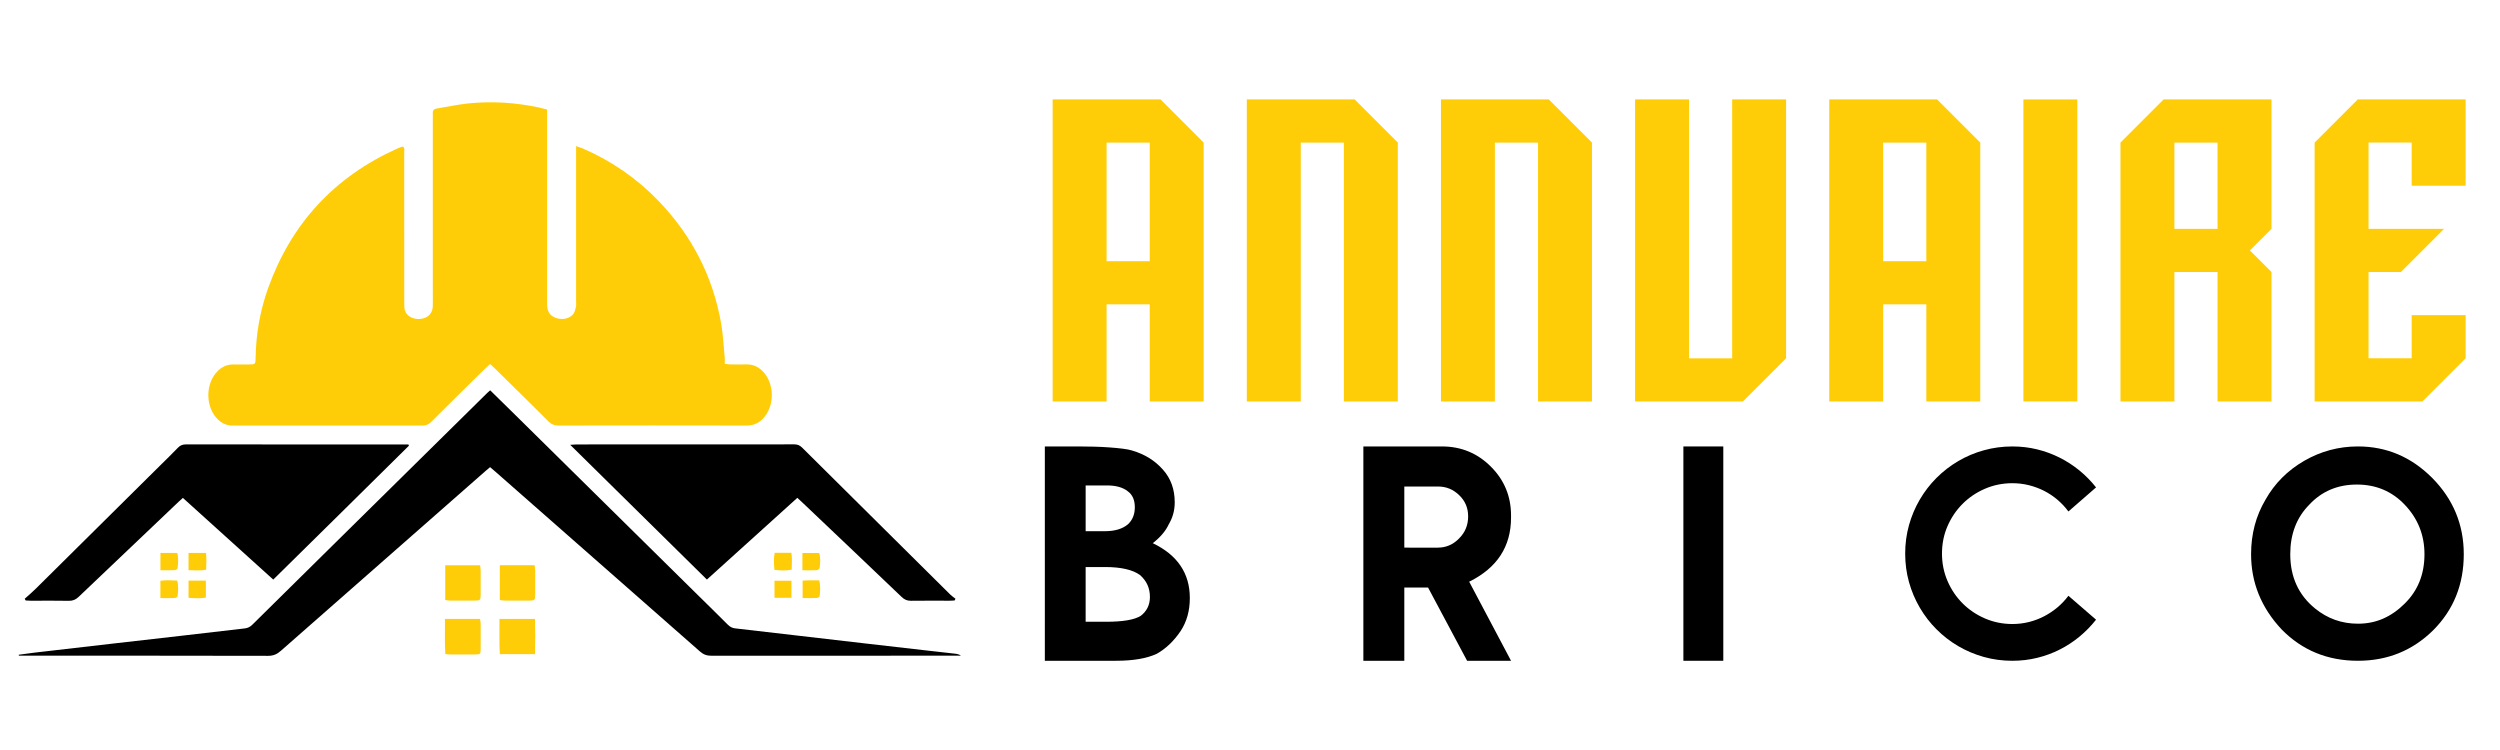 <?xml version="1.0" encoding="utf-8"?>
<!-- Generator: Adobe Illustrator 16.0.0, SVG Export Plug-In . SVG Version: 6.00 Build 0)  -->
<!DOCTYPE svg PUBLIC "-//W3C//DTD SVG 1.1//EN" "http://www.w3.org/Graphics/SVG/1.1/DTD/svg11.dtd">
<svg version="1.1" id="Calque_1" xmlns:x="http://ns.adobe.com/Extensibility/1.0/" xmlns:i="http://ns.adobe.com/AdobeIllustrator/10.0/" xmlns:graph="http://ns.adobe.com/Graphs/1.0/"
	 xmlns="http://www.w3.org/2000/svg" xmlns:xlink="http://www.w3.org/1999/xlink" x="0px" y="0px" width="200px" height="60px"
	 viewBox="0 0 200 60" enable-background="new 0 0 200 60" xml:space="preserve">
<path fill-rule="evenodd" clip-rule="evenodd" fill="#FFCD07" d="M39.204,29.119c0.147,0.135,0.269,0.24,0.381,0.353
	c1.438,1.415,2.879,2.826,4.307,4.253c0.229,0.229,0.459,0.317,0.781,0.317c5.013-0.007,10.028-0.013,15.042,0
	c0.645,0.005,1.112-0.257,1.486-0.739c0.742-0.959,0.722-2.501-0.042-3.444c-0.376-0.461-0.851-0.723-1.466-0.707
	c-0.416,0.013-0.83,0.005-1.247,0c-0.141-0.002-0.281-0.027-0.466-0.046c0-0.19,0.012-0.337-0.001-0.482
	c-0.091-0.929-0.131-1.867-0.293-2.783c-0.668-3.756-2.35-7.007-4.991-9.755c-1.748-1.819-3.79-3.226-6.107-4.223
	c-0.142-0.06-0.29-0.1-0.5-0.171c0,0.273,0,0.462,0,0.653c0,3.917,0,7.833-0.001,11.751c0,0.147,0.023,0.301-0.009,0.442
	c-0.045,0.198-0.096,0.411-0.211,0.57c-0.269,0.373-0.846,0.502-1.337,0.345c-0.504-0.161-0.735-0.471-0.758-1.023
	c-0.008-0.148-0.003-0.297-0.003-0.446c0-4.865,0-9.732,0-14.597c0-0.203,0-0.406,0-0.625c-0.242-0.061-0.425-0.112-0.612-0.153
	c-1.884-0.408-3.788-0.531-5.706-0.334c-0.838,0.086-1.665,0.274-2.499,0.405c-0.262,0.039-0.355,0.172-0.33,0.423
	c0.013,0.117,0.003,0.236,0.003,0.356c0,4.673,0,9.347,0,14.02c0,0.341,0.006,0.683-0.003,1.023c-0.012,0.55-0.362,0.92-0.935,1.006
	c-0.564,0.085-1.14-0.192-1.286-0.649c-0.062-0.193-0.061-0.409-0.061-0.615c-0.004-2.922-0.003-5.846-0.003-8.769
	c0-1.098,0.003-2.195,0-3.293c-0.002-0.152,0.059-0.329-0.094-0.442c-0.044,0-0.078-0.008-0.103,0.001
	c-0.112,0.041-0.221,0.083-0.331,0.131c-5.042,2.263-8.505,5.992-10.365,11.193c-0.638,1.785-0.964,3.636-0.994,5.536
	c-0.009,0.553-0.013,0.553-0.582,0.556c-0.401,0.001-0.801,0.006-1.202,0c-0.507-0.009-0.921,0.194-1.269,0.546
	c-0.983,0.994-0.971,2.862,0.024,3.843c0.329,0.323,0.71,0.499,1.192,0.499c5.059-0.007,10.119-0.007,15.177,0
	c0.291,0,0.498-0.085,0.702-0.289c1.408-1.405,2.826-2.798,4.243-4.194C38.88,29.416,39.031,29.28,39.204,29.119z"/>
<path fill-rule="evenodd" clip-rule="evenodd" d="M39.213,31.225c-0.108,0.096-0.176,0.153-0.239,0.215
	c-4.035,3.98-8.069,7.957-12.103,11.936c-2.229,2.197-4.457,4.396-6.682,6.598c-0.177,0.175-0.362,0.273-0.616,0.3
	c-1.696,0.189-3.387,0.393-5.082,0.589c-1.914,0.219-3.83,0.438-5.744,0.656c-1.988,0.229-3.976,0.46-5.965,0.689
	c-0.428,0.05-0.856,0.116-1.284,0.17c0.003,0.027,0.006,0.051,0.01,0.077c0.164,0,0.325,0,0.488,0
	c6.483,0,12.965-0.004,19.449,0.012c0.42,0,0.72-0.13,1.025-0.403c5.457-4.802,10.92-9.597,16.38-14.391
	c0.109-0.099,0.224-0.186,0.356-0.301c0.14,0.115,0.264,0.219,0.383,0.326c5.474,4.807,10.947,9.611,16.413,14.425
	c0.277,0.244,0.551,0.339,0.917,0.337c6.482-0.009,12.964-0.005,19.448-0.005c0.169,0,0.338,0,0.508,0
	c-0.122-0.088-0.247-0.131-0.373-0.148c-0.825-0.096-1.65-0.187-2.475-0.28c-1.665-0.19-3.33-0.382-4.994-0.572
	c-1.693-0.194-3.387-0.393-5.081-0.59c-1.708-0.198-3.415-0.401-5.124-0.593c-0.255-0.024-0.436-0.13-0.611-0.304
	c-0.797-0.799-1.604-1.588-2.406-2.377c-4.964-4.896-9.927-9.794-14.889-14.689C40.365,32.351,39.804,31.805,39.213,31.225z"/>
<path fill-rule="evenodd" clip-rule="evenodd" d="M76.369,48.038c0.023-0.049,0.047-0.093,0.069-0.138
	c-0.14-0.112-0.291-0.212-0.418-0.336c-3.951-3.913-7.902-7.832-11.849-11.754c-0.183-0.18-0.363-0.261-0.621-0.261
	c-5.814,0.006-11.631,0.006-17.446,0.006c-0.126,0-0.254,0.015-0.487,0.031c3.683,3.63,7.297,7.193,10.935,10.779
	c2.425-2.191,4.821-4.356,7.234-6.538c0.177,0.163,0.33,0.303,0.479,0.445c2.624,2.49,5.248,4.982,7.865,7.484
	c0.219,0.21,0.438,0.312,0.744,0.306c1.022-0.015,2.047-0.005,3.07-0.005C76.085,48.059,76.227,48.043,76.369,48.038z"/>
<path fill-rule="evenodd" clip-rule="evenodd" d="M1.977,47.9c0.026,0.045,0.053,0.092,0.078,0.138
	c0.144,0.005,0.288,0.021,0.43,0.021c1.009,0,2.018-0.016,3.025,0.006c0.324,0.006,0.55-0.097,0.782-0.316
	c2.659-2.539,5.327-5.07,7.993-7.604c0.106-0.1,0.216-0.195,0.345-0.313c2.41,2.179,4.805,4.344,7.23,6.535
	c3.637-3.586,7.253-7.141,10.855-10.711c-0.014-0.033-0.027-0.066-0.042-0.1c-0.158,0-0.314,0-0.473,0c-3.188,0-6.376,0-9.564,0
	c-2.58,0-5.161,0.002-7.741-0.006c-0.273,0-0.473,0.07-0.663,0.27c-0.459,0.484-0.942,0.944-1.417,1.416
	c-3.316,3.284-6.634,6.573-9.953,9.86C2.58,47.377,2.273,47.633,1.977,47.9z"/>
<path fill-rule="evenodd" clip-rule="evenodd" fill="#FFCD07" d="M42.798,52.328c0.03-0.966,0.032-1.874,0.002-2.815
	c-0.967,0-1.875,0-2.844,0c0.014,0.95-0.03,1.869,0.029,2.815C40.926,52.328,41.825,52.328,42.798,52.328z"/>
<path fill-rule="evenodd" clip-rule="evenodd" fill="#FFCD07" d="M38.402,49.513c-0.935,0-1.843,0-2.808,0
	c0.017,0.954-0.03,1.876,0.031,2.811c0.147,0.013,0.25,0.031,0.351,0.031c0.682,0.001,1.362,0.004,2.045,0
	c0.408-0.004,0.431-0.025,0.433-0.431c0.007-0.681,0.004-1.362,0-2.048C38.453,49.765,38.423,49.65,38.402,49.513z"/>
<path fill-rule="evenodd" clip-rule="evenodd" fill="#FFCD07" d="M39.985,45.216c0,0.955,0,1.852,0,2.783
	c0.148,0.021,0.277,0.048,0.403,0.05c0.654,0.003,1.305,0.006,1.957,0c0.437-0.006,0.468-0.039,0.472-0.493
	c0.005-0.641,0.004-1.275-0.001-1.913c-0.001-0.14-0.033-0.278-0.051-0.427C41.817,45.216,40.918,45.216,39.985,45.216z"/>
<path fill-rule="evenodd" clip-rule="evenodd" fill="#FFCD07" d="M35.619,48.002c0.155,0.019,0.27,0.045,0.384,0.047
	c0.667,0.003,1.334,0.006,2.002,0c0.409-0.006,0.445-0.045,0.448-0.47c0.007-0.654,0.004-1.306,0-1.958
	c-0.001-0.125-0.031-0.256-0.048-0.398c-0.944,0-1.853,0-2.787,0C35.619,46.154,35.619,47.052,35.619,48.002z"/>
<path fill-rule="evenodd" clip-rule="evenodd" fill="#FFCD07" d="M15.083,44.236c0,0.467,0,0.902,0,1.38
	c0.485,0.001,0.935,0.059,1.408-0.04c0.017-0.47,0.038-0.905-0.011-1.34C15.983,44.236,15.546,44.236,15.083,44.236z"/>
<path fill-rule="evenodd" clip-rule="evenodd" fill="#FFCD07" d="M15.084,46.447c0,0.488,0,0.924,0,1.383
	c0.486,0.026,0.933,0.061,1.386-0.022c0-0.469,0-0.903,0-1.36C15.998,46.447,15.561,46.447,15.084,46.447z"/>
<path fill-rule="evenodd" clip-rule="evenodd" fill="#FFCD07" d="M61.977,44.223c-0.1,0.45-0.064,0.893-0.02,1.367
	c0.477,0.051,0.918,0.079,1.379-0.019c0.01-0.474,0.047-0.909-0.026-1.349C62.845,44.223,62.435,44.223,61.977,44.223z"/>
<path fill-rule="evenodd" clip-rule="evenodd" fill="#FFCD07" d="M64.209,46.447c0,0.494,0,0.93,0,1.399
	c0.408,0,0.775,0.01,1.14-0.007c0.081-0.004,0.218-0.096,0.225-0.157c0.042-0.403,0.077-0.813-0.038-1.257
	c-0.307,0-0.585-0.003-0.863,0C64.528,46.428,64.382,46.44,64.209,46.447z"/>
<path fill-rule="evenodd" clip-rule="evenodd" fill="#FFCD07" d="M63.316,47.823c0-0.478,0-0.909,0-1.363c-0.47,0-0.9,0-1.357,0
	c0,0.468,0,0.9,0,1.363C62.418,47.823,62.84,47.823,63.316,47.823z"/>
<path fill-rule="evenodd" clip-rule="evenodd" fill="#FFCD07" d="M12.835,45.621c0.409,0,0.79,0.007,1.167-0.011
	c0.076-0.005,0.207-0.104,0.211-0.168c0.033-0.404,0.083-0.813-0.037-1.206c-0.47,0-0.891,0-1.341,0
	C12.835,44.687,12.835,45.108,12.835,45.621z"/>
<path fill-rule="evenodd" clip-rule="evenodd" fill="#FFCD07" d="M12.832,47.847c0.424,0,0.792,0.01,1.158-0.007
	c0.08-0.004,0.215-0.098,0.222-0.164c0.039-0.401,0.077-0.813-0.035-1.232c-0.472-0.021-0.905-0.047-1.345,0.017
	C12.832,46.934,12.832,47.357,12.832,47.847z"/>
<path fill-rule="evenodd" clip-rule="evenodd" fill="#FFCD07" d="M64.193,45.622c0.416,0,0.782,0.014,1.147-0.009
	c0.087-0.008,0.232-0.117,0.239-0.189c0.031-0.392,0.087-0.787-0.044-1.182c-0.455,0-0.887,0-1.342,0
	C64.193,44.697,64.193,45.121,64.193,45.622z"/>
<g>
	<path fill="#FFCD07" d="M88.527,24.349v7.766h-4.315V7.954h8.629l3.451,3.452v20.709h-4.314v-7.766H88.527z M91.978,20.898v-9.492
		h-3.451v9.492H91.978z"/>
	<path fill="#FFCD07" d="M104.06,32.115h-4.315V7.954h8.629l3.452,3.452v20.709h-4.316V11.406h-3.449V32.115z"/>
	<path fill="#FFCD07" d="M119.59,32.115h-4.313V7.954h8.628l3.453,3.452v20.709h-4.315V11.406h-3.452V32.115z"/>
	<path fill="#FFCD07" d="M135.122,28.664h3.451V7.954h4.314v20.709l-3.451,3.452h-8.629V7.954h4.314V28.664z"/>
	<path fill="#FFCD07" d="M150.654,24.349v7.766h-4.314V7.954h8.628l3.453,3.452v20.709h-4.315v-7.766H150.654z M154.105,20.898
		v-9.492h-3.451v9.492H154.105z"/>
	<path fill="#FFCD07" d="M161.872,7.954h4.313v24.161h-4.313V7.954z"/>
	<path fill="#FFCD07" d="M177.403,21.76h-3.451v10.355h-4.314V11.406l3.451-3.452h8.63v10.355l-1.727,1.726l1.727,1.726v10.355
		h-4.315V21.76z M177.403,11.406h-3.451v6.903h3.451V11.406z"/>
	<path fill="#FFCD07" d="M189.484,21.76v6.903h3.45v-3.452h4.315v3.452l-3.452,3.452h-8.628V11.406l3.451-3.452h8.629v6.903h-4.315
		v-3.452h-3.45v6.903h6.039l-3.451,3.451H189.484z"/>
</g>
<g>
	<g>
		<path d="M89.279,52.862h-5.692V35.716h2.714c0.398,0,0.812,0.005,1.238,0.017c0.426,0.012,0.835,0.032,1.226,0.061
			c0.39,0.028,0.743,0.062,1.058,0.102c0.314,0.039,0.56,0.088,0.735,0.143c1.012,0.295,1.837,0.805,2.476,1.532
			c0.629,0.7,0.944,1.573,0.944,2.618c0,0.638-0.159,1.223-0.478,1.757c-0.247,0.534-0.673,1.037-1.279,1.508
			c1.977,0.948,2.965,2.41,2.965,4.388c0,1.014-0.244,1.89-0.729,2.631c-0.542,0.806-1.18,1.416-1.914,1.83
			C91.738,52.677,90.65,52.862,89.279,52.862z M88.406,42.495c0.781,0,1.391-0.183,1.83-0.551c0.367-0.343,0.55-0.796,0.55-1.362
			c0-0.575-0.183-0.997-0.55-1.269c-0.391-0.318-0.949-0.478-1.674-0.478h-1.71v3.659H88.406z M88.478,49.741
			c1.364,0,2.292-0.16,2.787-0.479c0.486-0.375,0.729-0.877,0.729-1.506c0-0.711-0.267-1.295-0.801-1.759
			c-0.59-0.421-1.519-0.634-2.787-0.634h-1.555v4.377H88.478z"/>
		<path d="M120.883,52.862h-3.515l-3.123-5.858h-1.9v5.858h-3.276V35.716h6.291c1.529,0,2.833,0.537,3.909,1.613
			c1.077,1.076,1.614,2.379,1.614,3.911v0.166c0,2.32-1.116,4.03-3.349,5.13L120.883,52.862z M115.035,43.81
			c0.653,0,1.221-0.246,1.698-0.74c0.479-0.479,0.718-1.064,0.718-1.758c0-0.679-0.239-1.244-0.718-1.698
			c-0.471-0.462-1.036-0.693-1.698-0.693h-2.69v4.89H115.035z"/>
		<path d="M134.671,35.716h3.193v17.146h-3.193V35.716z"/>
		<path d="M160.99,49.921c0.462,0,0.905-0.055,1.332-0.162c0.428-0.107,0.832-0.261,1.215-0.46c0.382-0.199,0.736-0.437,1.063-0.711
			c0.326-0.275,0.618-0.585,0.873-0.927l2.211,1.913c-0.39,0.493-0.83,0.945-1.319,1.351c-0.491,0.407-1.021,0.753-1.592,1.041
			c-0.57,0.287-1.171,0.508-1.805,0.663c-0.633,0.155-1.294,0.233-1.979,0.233c-0.789,0-1.549-0.102-2.279-0.305
			c-0.729-0.204-1.413-0.493-2.05-0.866c-0.639-0.375-1.216-0.822-1.734-1.341c-0.519-0.518-0.964-1.095-1.339-1.733
			c-0.375-0.638-0.663-1.321-0.868-2.05c-0.202-0.73-0.304-1.49-0.304-2.279s0.102-1.548,0.304-2.278
			c0.205-0.729,0.493-1.412,0.868-2.05c0.375-0.639,0.82-1.216,1.339-1.734c0.519-0.518,1.096-0.964,1.734-1.339
			c0.637-0.374,1.321-0.665,2.05-0.866c0.73-0.203,1.49-0.305,2.279-0.305c0.685,0,1.346,0.077,1.979,0.233
			c0.634,0.154,1.234,0.375,1.805,0.663c0.57,0.287,1.101,0.632,1.592,1.034c0.489,0.402,0.93,0.851,1.319,1.346l-2.211,1.925
			c-0.255-0.343-0.547-0.655-0.873-0.934c-0.327-0.279-0.682-0.516-1.063-0.712c-0.383-0.194-0.787-0.346-1.215-0.453
			c-0.427-0.107-0.87-0.162-1.332-0.162c-0.774,0-1.503,0.147-2.189,0.442c-0.686,0.295-1.283,0.698-1.793,1.208
			c-0.51,0.511-0.913,1.106-1.208,1.788c-0.296,0.68-0.441,1.412-0.441,2.193c0,0.774,0.146,1.503,0.441,2.188
			c0.295,0.687,0.698,1.283,1.208,1.794s1.107,0.912,1.793,1.208C159.487,49.773,160.216,49.921,160.99,49.921z"/>
		<path d="M188.636,52.862c-2.432,0-4.468-0.837-6.11-2.512c-1.626-1.738-2.439-3.742-2.439-6.014c0-1.611,0.384-3.063,1.148-4.354
			c0.733-1.307,1.771-2.348,3.11-3.121c1.329-0.765,2.761-1.146,4.291-1.146c2.279,0,4.258,0.836,5.931,2.51
			c1.692,1.707,2.535,3.743,2.535,6.111c0,2.424-0.816,4.451-2.45,6.087C193,52.049,190.996,52.862,188.636,52.862z M188.636,49.896
			c0.727,0,1.398-0.135,2.017-0.406c0.616-0.271,1.188-0.669,1.715-1.195c1.06-1.036,1.59-2.356,1.59-3.958
			c0-1.538-0.53-2.862-1.59-3.971c-1.021-1.067-2.291-1.602-3.815-1.602c-1.538,0-2.806,0.534-3.803,1.602
			c-1.02,1.029-1.529,2.352-1.529,3.971c0,1.817,0.661,3.264,1.984,4.341C186.2,49.49,187.346,49.896,188.636,49.896z"/>
	</g>
</g>
</svg>
